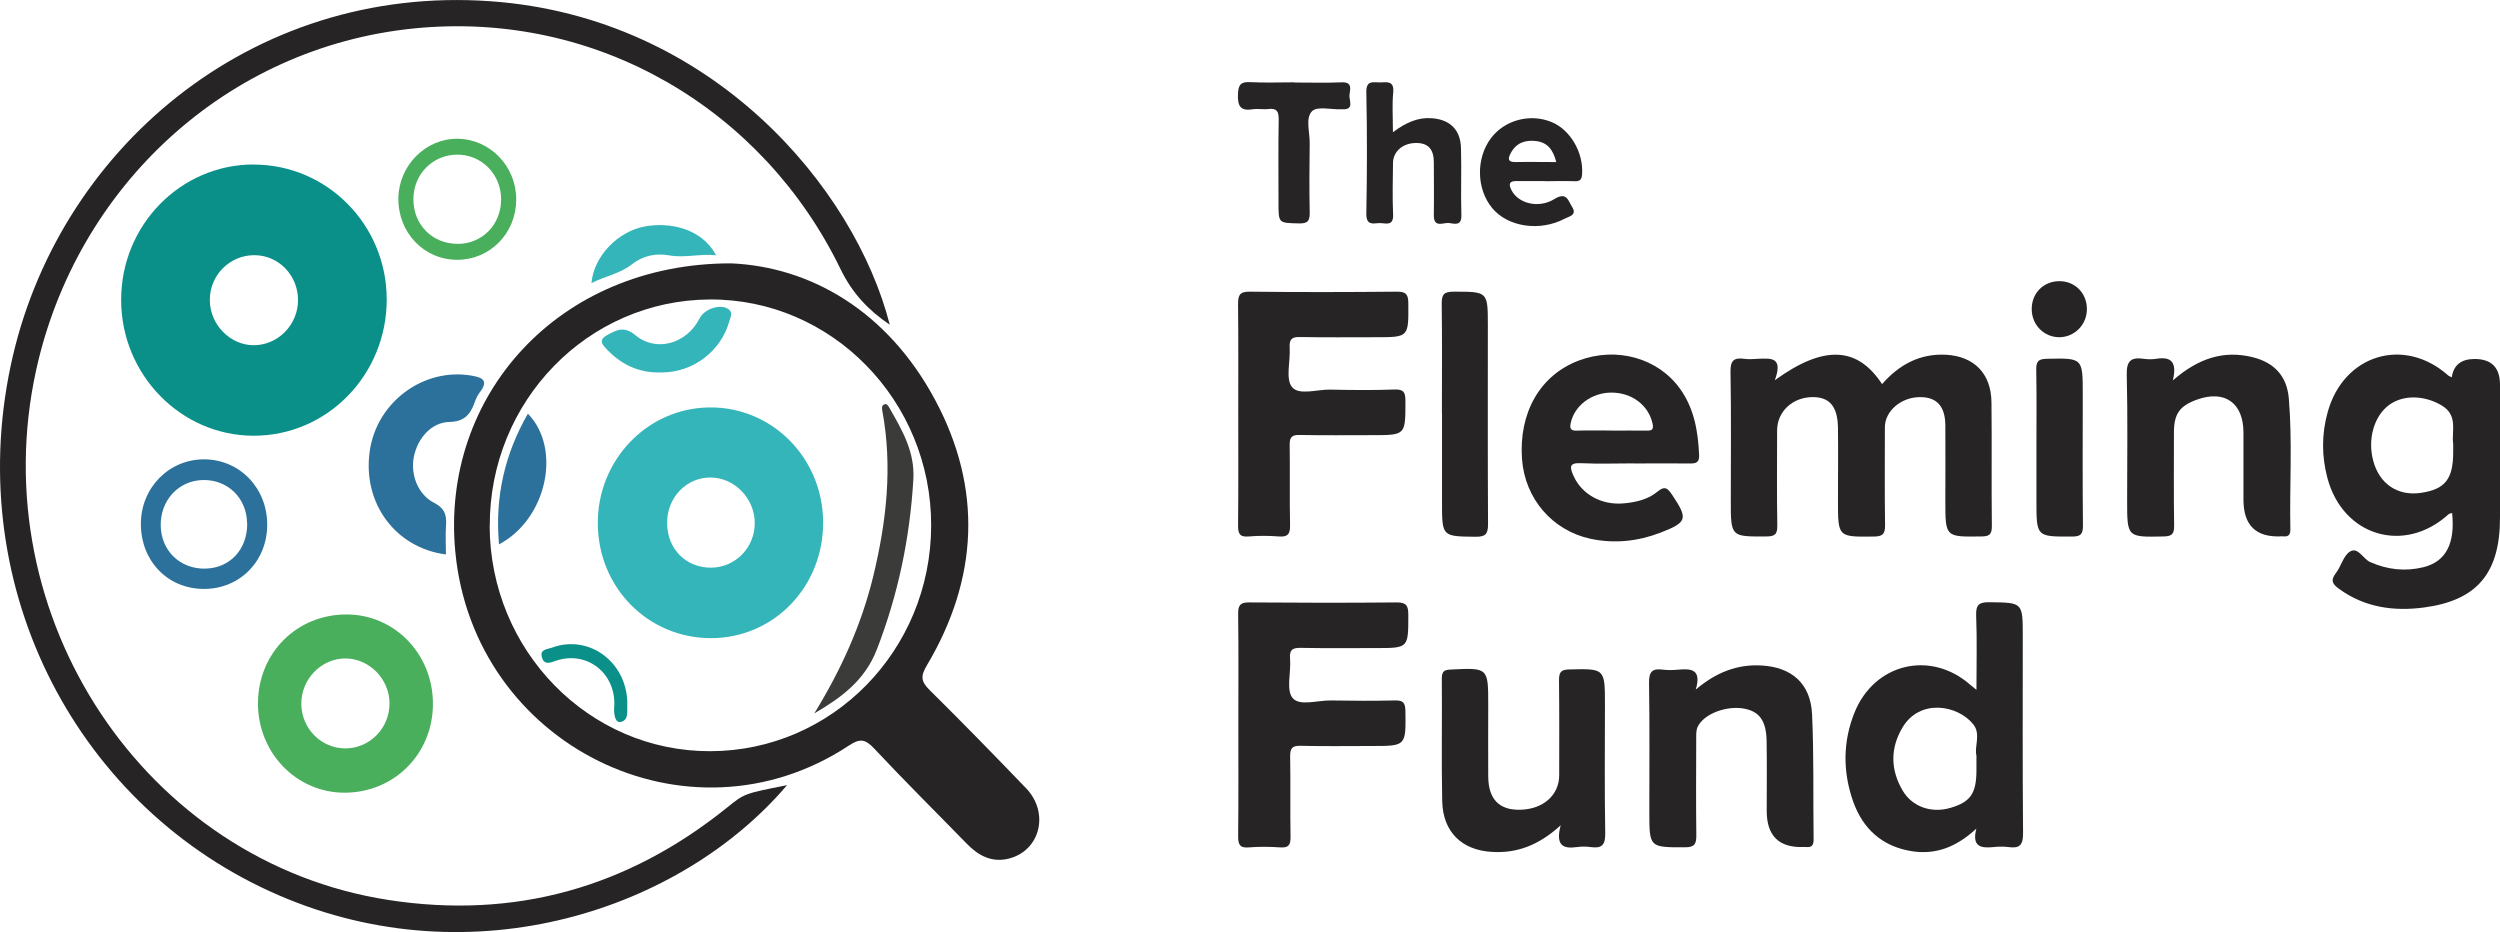 <?xml version="1.0" encoding="UTF-8"?>
<svg id="Layer_2" data-name="Layer 2" xmlns="http://www.w3.org/2000/svg" viewBox="0 0 259.62 96.8">
  <defs>
    <style>
      .cls-1 {
        fill: #49af5c;
      }

      .cls-2 {
        fill: #3b3b3a;
      }

      .cls-3 {
        fill: #2c719c;
      }

      .cls-4 {
        fill: #262424;
      }

      .cls-5 {
        fill: #34b5b9;
      }

      .cls-6 {
        fill: #0a9089;
      }
    </style>
  </defs>
  <g id="Overlay">
    <g>
      <path class="cls-4" d="M50.85,54.6c.03,12.95,10.3,23.45,22.92,23.41,12.67-.03,22.9-10.48,22.93-23.42.03-12.98-10.34-23.57-23-23.49-12.68.07-22.87,10.56-22.84,23.5M75.94,27.35c8.19.36,16.2,4.91,21.16,14.16,4.96,9.24,4.5,18.6-.86,27.61-.69,1.15-.56,1.69.32,2.56,3.38,3.34,6.7,6.75,9.99,10.17,2.45,2.55,1.49,6.47-1.77,7.31-1.77.45-3.17-.29-4.39-1.55-3.21-3.3-6.48-6.53-9.63-9.9-.94-1-1.5-1.02-2.63-.27-16.68,10.99-38.95-.03-40.85-20.16-1.53-16.17,10.69-29.95,28.66-29.93"/>
      <path class="cls-4" d="M92.4,33.72c-2.19-1.48-3.88-3.24-5.11-5.77C79.28,11.41,62.07,1.05,43.01,2.95,23.46,4.91,7.92,19.46,3.75,38.45c-5.61,25.61,11.33,51.11,36.59,55.01,13.05,2.02,24.8-1.24,35.17-9.6,1.78-1.44,1.77-1.45,6.22-2.32-11,12.93-32.57,20.14-52.74,11.45C8.19,84.03-3.84,61.34,1.11,37.98,5.81,15.72,25.93-1.66,50.95.13c22.99,1.64,37.82,19.37,41.45,33.59"/>
      <path class="cls-6" d="M26.42,26.5c-2.57-.01-4.65,2.09-4.63,4.68.02,2.52,2.08,4.65,4.53,4.67,2.54.02,4.65-2.13,4.63-4.72-.02-2.57-2.03-4.62-4.52-4.63M26.34,17.09c7.63,0,13.81,6.25,13.82,13.99.01,7.84-6.17,14.18-13.83,14.17-7.56-.01-13.75-6.35-13.75-14.11,0-7.76,6.15-14.05,13.76-14.06"/>
      <path class="cls-1" d="M40.45,73.01c-.02-2.5-2.1-4.62-4.56-4.63-2.52-.02-4.63,2.16-4.6,4.74.03,2.54,2.06,4.59,4.56,4.6,2.56,0,4.62-2.11,4.6-4.71M36.02,63.81c5,.02,8.96,4.15,8.94,9.32-.02,5.19-4.06,9.21-9.23,9.19-4.99-.03-8.97-4.18-8.94-9.33.04-5.21,4.05-9.2,9.23-9.18"/>
      <path class="cls-3" d="M46.32,57.58c-5.26-.67-8.71-5.35-7.92-10.76.74-5.1,5.61-8.67,10.59-7.81,1.15.2,1.77.53.83,1.74-.24.31-.41.7-.54,1.07-.45,1.26-1.1,1.97-2.62,2-1.86.04-3.29,1.69-3.68,3.61-.37,1.84.41,3.92,2.09,4.78,1.1.56,1.33,1.26,1.25,2.36-.07,1-.01,2.01-.01,3.01"/>
      <path class="cls-3" d="M25.66,54.33c-.04-2.62-2.02-4.54-4.6-4.48-2.53.06-4.42,2.12-4.37,4.75.05,2.61,2.02,4.5,4.63,4.45,2.58-.05,4.39-2.02,4.35-4.72M21.12,61.16c-3.73-.03-6.5-2.92-6.49-6.77.01-3.76,2.94-6.72,6.62-6.69,3.68.04,6.52,3.02,6.5,6.82-.02,3.8-2.88,6.67-6.63,6.64"/>
      <path class="cls-1" d="M47.53,25.33c2.55-.01,4.49-1.99,4.51-4.59.02-2.63-2.02-4.71-4.6-4.68-2.53.03-4.5,2.04-4.51,4.62-.01,2.65,1.98,4.66,4.6,4.64M53.61,20.75c-.02,3.48-2.72,6.23-6.13,6.23-3.45,0-6.15-2.82-6.11-6.39.04-3.43,2.87-6.25,6.2-6.18,3.37.07,6.06,2.89,6.04,6.34"/>
      <path class="cls-5" d="M74.37,26.51c-1.69-.18-3.26.3-4.87.01-1.41-.25-2.72.02-3.91.95-1.22.96-2.76,1.2-4.17,1.93.24-2.76,2.69-5.34,5.52-5.88,2.54-.48,5.91.15,7.43,2.99"/>
      <g>
        <path class="cls-4" d="M254.75,46.05c-.16-1.29.53-2.9-1.16-3.93-1.73-1.05-3.93-1.17-5.44-.1-1.6,1.14-2.31,3.57-1.69,5.85.64,2.38,2.52,3.65,4.9,3.32,2.55-.36,3.4-1.42,3.4-4.25v-.88ZM254.61,39.18q.28-1.9,2.37-1.9,2.64,0,2.64,2.68v13.79c0,5.76-2.36,8.61-7.92,9.34-3.11.41-6.11,0-8.77-1.92-.68-.48-.96-.88-.35-1.66.55-.71.78-1.81,1.46-2.23.84-.52,1.35.76,2.1,1.09,1.8.8,3.64.99,5.5.54,2.37-.58,3.33-2.45,3.01-5.64-.14.05-.29.06-.38.14-4.58,4.17-10.96,2.28-12.57-3.76-.61-2.28-.61-4.59.03-6.87,1.66-5.96,7.92-7.86,12.5-3.8.1.09.24.13.37.2"/>
        <path class="cls-4" d="M184.32,39.48c5.11-3.7,8.58-3.48,11.13.41,1.77-2.03,3.93-3.19,6.64-3.05,2.92.16,4.69,1.96,4.72,4.93.05,4.29-.01,8.59.04,12.89,0,.92-.34,1.04-1.12,1.05-3.71.05-3.71.07-3.71-3.68,0-2.63.02-5.26,0-7.88-.02-1.97-.9-2.92-2.63-2.91-1.96,0-3.64,1.44-3.65,3.12,0,3.39-.03,6.77.02,10.16.01.92-.23,1.19-1.15,1.2-3.74.04-3.74.08-3.74-3.7,0-2.53.03-5.05,0-7.58-.03-2.24-.88-3.23-2.68-3.2-2.07.03-3.64,1.53-3.64,3.46,0,3.28-.04,6.57.02,9.85.02.97-.28,1.16-1.17,1.16-3.66.02-3.66.05-3.66-3.73,0-4.45.05-8.89-.03-13.34-.02-1.2.34-1.52,1.41-1.38.49.07.99.03,1.48,0,1.25-.04,2.61-.23,1.72,2.2"/>
        <path class="cls-4" d="M205.25,78.46c-.25-.87.49-2.21-.32-3.23-1.63-2.04-5.57-2.7-7.36.32-1.29,2.16-1.25,4.42.03,6.57,1,1.68,2.99,2.35,4.93,1.78,2.11-.61,2.72-1.5,2.72-3.94v-1.5ZM205.24,86.05c-2.03,1.88-4.17,2.74-6.68,2.35-3.06-.48-5.11-2.28-6.14-5.24-1.06-3.06-1.04-6.17.17-9.17,2.07-5.11,7.88-6.48,11.99-2.9.14.12.29.24.67.55,0-2.72.07-5.21-.03-7.7-.05-1.18.34-1.42,1.42-1.4,3.42.05,3.42,0,3.42,3.54,0,6.82-.03,13.63.03,20.45.01,1.23-.36,1.59-1.48,1.44-.54-.07-1.09-.06-1.63,0-1.25.12-2.23-.02-1.74-1.92"/>
        <path class="cls-4" d="M128.6,75.26c0-3.84.03-7.68-.02-11.52-.01-.95.27-1.19,1.17-1.18,5.1.04,10.2.05,15.29,0,1.02-.01,1.21.35,1.21,1.3,0,3.44.03,3.44-3.36,3.44-2.57,0-5.15.03-7.72-.02-.82-.01-1.29.07-1.2,1.11.12,1.4-.43,3.25.26,4.09.72.88,2.59.24,3.96.26,2.23.04,4.46.05,6.68,0,.84-.02,1.06.23,1.08,1.09.05,3.64.08,3.64-3.49,3.64-2.48,0-4.95.04-7.42-.02-.87-.02-1.07.28-1.06,1.11.05,2.78-.01,5.56.04,8.34.01.84-.2,1.16-1.06,1.1-1.09-.07-2.18-.09-3.26,0-.98.09-1.13-.33-1.12-1.21.04-3.84.02-7.68.02-11.52"/>
        <path class="cls-4" d="M128.59,42.99c0-3.79.02-7.58-.02-11.37,0-.9.11-1.34,1.18-1.33,5.1.06,10.2.05,15.3,0,.87,0,1.19.18,1.2,1.16.03,3.57.07,3.57-3.38,3.57-2.62,0-5.25.03-7.87-.02-.84-.02-1.12.22-1.07,1.09.09,1.4-.45,3.25.24,4.1.72.9,2.6.24,3.97.27,2.23.05,4.46.07,6.68-.01.95-.03,1.13.28,1.13,1.19,0,3.55.04,3.55-3.44,3.55-2.52,0-5.05.03-7.57-.02-.77-.01-1.02.22-1.01,1.02.04,2.78-.02,5.56.04,8.34.02.94-.25,1.25-1.17,1.18-1.03-.08-2.08-.09-3.12,0-.99.09-1.12-.34-1.11-1.21.04-3.84.02-7.69.02-11.53"/>
        <path class="cls-4" d="M167.43,44.72c1.18,0,2.36-.02,3.54,0,.55.01.79-.07.64-.75-.42-1.89-2.15-3.21-4.29-3.2-2.04.01-3.81,1.35-4.2,3.14-.12.56-.04.83.61.81,1.23-.04,2.46-.01,3.69-.01M169.67,48.12c-1.83,0-3.66.07-5.49-.02-1.23-.06-1.18.41-.78,1.3.85,1.93,2.93,3.1,5.26,2.87,1.25-.12,2.49-.4,3.46-1.21.81-.68,1.09-.31,1.55.36,1.64,2.46,1.56,2.81-1.22,3.89-2.36.91-4.79,1.17-7.28.64-3.95-.85-6.8-4.15-7.11-8.24-.36-4.86,1.88-8.76,5.9-10.27,3.92-1.47,8.23-.26,10.52,2.95,1.46,2.04,1.86,4.4,1.97,6.86.04.81-.36.89-.99.88-1.93-.02-3.86,0-5.79,0"/>
        <path class="cls-4" d="M176.1,71.61c2.12-1.79,4.32-2.65,6.85-2.5,3.13.18,5.08,1.89,5.23,5.06.2,4.34.1,8.69.16,13.03,0,.61-.23.82-.78.76-.1,0-.2,0-.3,0q-3.79.12-3.79-3.75c0-2.43.03-4.85-.01-7.28-.04-2.02-.71-2.98-2.18-3.31-1.87-.42-4.35.48-4.99,1.88-.17.38-.14.88-.14,1.33-.01,3.28-.03,6.57.01,9.86.01.93-.15,1.3-1.18,1.3-3.7,0-3.7.05-3.7-3.72,0-4.45.04-8.9-.03-13.34-.02-1.18.34-1.54,1.43-1.39.54.07,1.09.05,1.63,0,1.33-.12,2.42-.03,1.79,2.07"/>
        <path class="cls-4" d="M225.64,39.51c2.64-2.3,5.27-3.16,8.28-2.42,2.23.55,3.57,1.94,3.77,4.29.38,4.53.07,9.08.16,13.62,0,.51-.19.75-.69.7-.1,0-.2,0-.3,0q-3.88.17-3.88-3.8c0-2.32,0-4.64,0-6.97,0-3.08-1.93-4.46-4.8-3.44-1.83.65-2.42,1.49-2.42,3.42,0,3.23-.03,6.46.02,9.69.01.85-.23,1.09-1.07,1.11-3.82.08-3.81.11-3.81-3.74,0-4.34.07-8.69-.04-13.03-.04-1.46.44-1.87,1.74-1.68.44.06.9.07,1.33,0,1.43-.23,2.2.22,1.72,2.23"/>
        <path class="cls-4" d="M162.09,85.69c-2.32,2.12-4.58,2.93-7.15,2.78-3.15-.18-5.1-2.08-5.17-5.28-.09-4.24,0-8.48-.04-12.73,0-.76.26-.9.94-.93,3.88-.19,3.88-.21,3.88,3.69,0,2.47-.02,4.95,0,7.42.02,2.37,1.15,3.51,3.34,3.45,2.38-.06,4.03-1.53,4.03-3.58,0-3.28.02-6.57-.02-9.85,0-.81.16-1.12,1.04-1.14,3.73-.09,3.73-.12,3.73,3.68,0,4.44-.05,8.89.03,13.33.02,1.24-.37,1.59-1.48,1.44-.49-.07-.99-.07-1.48,0-1.35.18-2.25-.09-1.66-2.29"/>
        <path class="cls-4" d="M149.74,42.91c0-3.78.03-7.57-.02-11.35-.01-.98.23-1.27,1.22-1.27,3.57,0,3.57-.04,3.57,3.54,0,6.86-.02,13.72.02,20.58,0,1.05-.25,1.34-1.29,1.33-3.49-.04-3.49,0-3.49-3.6v-9.23Z"/>
        <path class="cls-4" d="M211.48,46.55c0-2.73.03-5.45-.02-8.18-.01-.87.25-1.09,1.09-1.11,3.74-.08,3.74-.11,3.74,3.67,0,4.54-.03,9.09.02,13.63.01.95-.26,1.16-1.15,1.16-3.68.01-3.68.05-3.68-3.72v-5.45Z"/>
        <path class="cls-4" d="M144.67,13.72c1.37-1.02,2.62-1.56,4.06-1.44,1.85.15,2.94,1.19,2.99,3.09.07,2.32-.03,4.65.04,6.97.04,1.18-.73.88-1.28.82-.59-.07-1.61.57-1.58-.84.03-1.82,0-3.64,0-5.46,0-1.28-.52-2.02-1.84-2.01-1.37,0-2.39.87-2.4,2.08-.02,1.77-.07,3.54.01,5.3.07,1.39-.86.89-1.49.94-.67.06-1.31.2-1.29-.99.08-4.19.09-8.39,0-12.58-.03-1.31.71-1.03,1.41-1.04.73-.02,1.51-.21,1.38,1.07-.12,1.24-.03,2.51-.03,4.08"/>
        <path class="cls-4" d="M161.61,16.82c-.32-1.26-.89-2.02-2.08-2.17-1.12-.14-2.06.17-2.63,1.23-.26.48-.42.96.46.95,1.36-.03,2.73,0,4.24,0M160.42,18.8c-.99,0-1.98,0-2.96,0-.79,0-.78.38-.49.96.7,1.36,2.79,1.94,4.47.9,1.26-.78,1.42.2,1.81.81.57.87-.31,1-.76,1.24-2.57,1.36-5.89.86-7.51-1.08-1.67-2-1.72-5.19-.14-7.29,1.42-1.88,4.05-2.58,6.28-1.67,1.94.79,3.31,3.14,3.18,5.36-.03.57-.17.81-.77.79-1.04-.04-2.08-.01-3.11,0"/>
        <path class="cls-4" d="M134.44,8.57c1.63,0,3.27.05,4.9-.02,1.15-.05.86.75.8,1.31-.06.55.55,1.56-.75,1.49-.05,0-.1,0-.15,0-1.03.03-2.46-.34-2.99.2-.71.73-.22,2.19-.24,3.33-.03,2.37-.05,4.75,0,7.12.02.88-.14,1.23-1.11,1.2-2.13-.05-2.13.01-2.13-2.14,0-2.88-.03-5.76.02-8.64.01-.84-.19-1.2-1.06-1.1-.54.07-1.1-.06-1.63.03-1.26.2-1.59-.31-1.54-1.56.04-.99.28-1.31,1.26-1.26,1.53.08,3.07.02,4.6.02"/>
        <path class="cls-4" d="M213.88,29.2c1.6,0,2.82,1.23,2.84,2.85.03,1.65-1.28,2.98-2.9,2.97-1.57-.02-2.81-1.28-2.83-2.88-.03-1.68,1.22-2.95,2.89-2.94"/>
      </g>
      <path class="cls-5" d="M69.28,54.31c0,2.7,1.96,4.67,4.6,4.64,2.51-.03,4.52-2.11,4.5-4.66-.02-2.52-2.07-4.65-4.52-4.7-2.55-.05-4.59,2.05-4.58,4.71M62.08,54.39c-.04-6.62,5.14-12.01,11.59-12.08,6.48-.07,11.74,5.21,11.81,11.84.07,6.75-5.1,12.12-11.65,12.12-6.53,0-11.71-5.24-11.75-11.89"/>
      <path class="cls-2" d="M84.56,74.09c2.76-4.49,4.92-9.22,6.15-14.35,1.35-5.62,1.99-11.29.92-17.06-.04-.23-.1-.53.17-.67.31-.16.44.15.56.34,1.32,2.31,2.66,4.56,2.49,7.44-.36,6.09-1.58,11.94-3.78,17.63-1.26,3.27-3.73,5.04-6.5,6.66"/>
      <path class="cls-5" d="M68.73,38.68c-2.46.08-4.33-.87-5.89-2.59-.49-.54-.49-.9.18-1.27,1.01-.55,1.77-1,2.98,0,2.18,1.81,5.34.84,6.64-1.74.49-.97,2.04-1.53,2.92-1.03.62.35.3.89.17,1.34-.89,3.14-3.8,5.28-7.01,5.29"/>
      <path class="cls-3" d="M51.82,56.53c-.44-4.95.61-9.4,3-13.57,3.54,3.62,1.97,10.95-3,13.57"/>
      <path class="cls-6" d="M63.79,73.37c.2-3.42-2.8-5.82-6-4.77-.63.21-1.3.54-1.53-.4-.2-.79.63-.78,1.05-.94,3.98-1.47,8.01,1.68,7.83,6.11-.02.6.14,1.39-.66,1.6-.5.13-.76-.52-.7-1.61"/>
    </g>
  </g>
</svg>